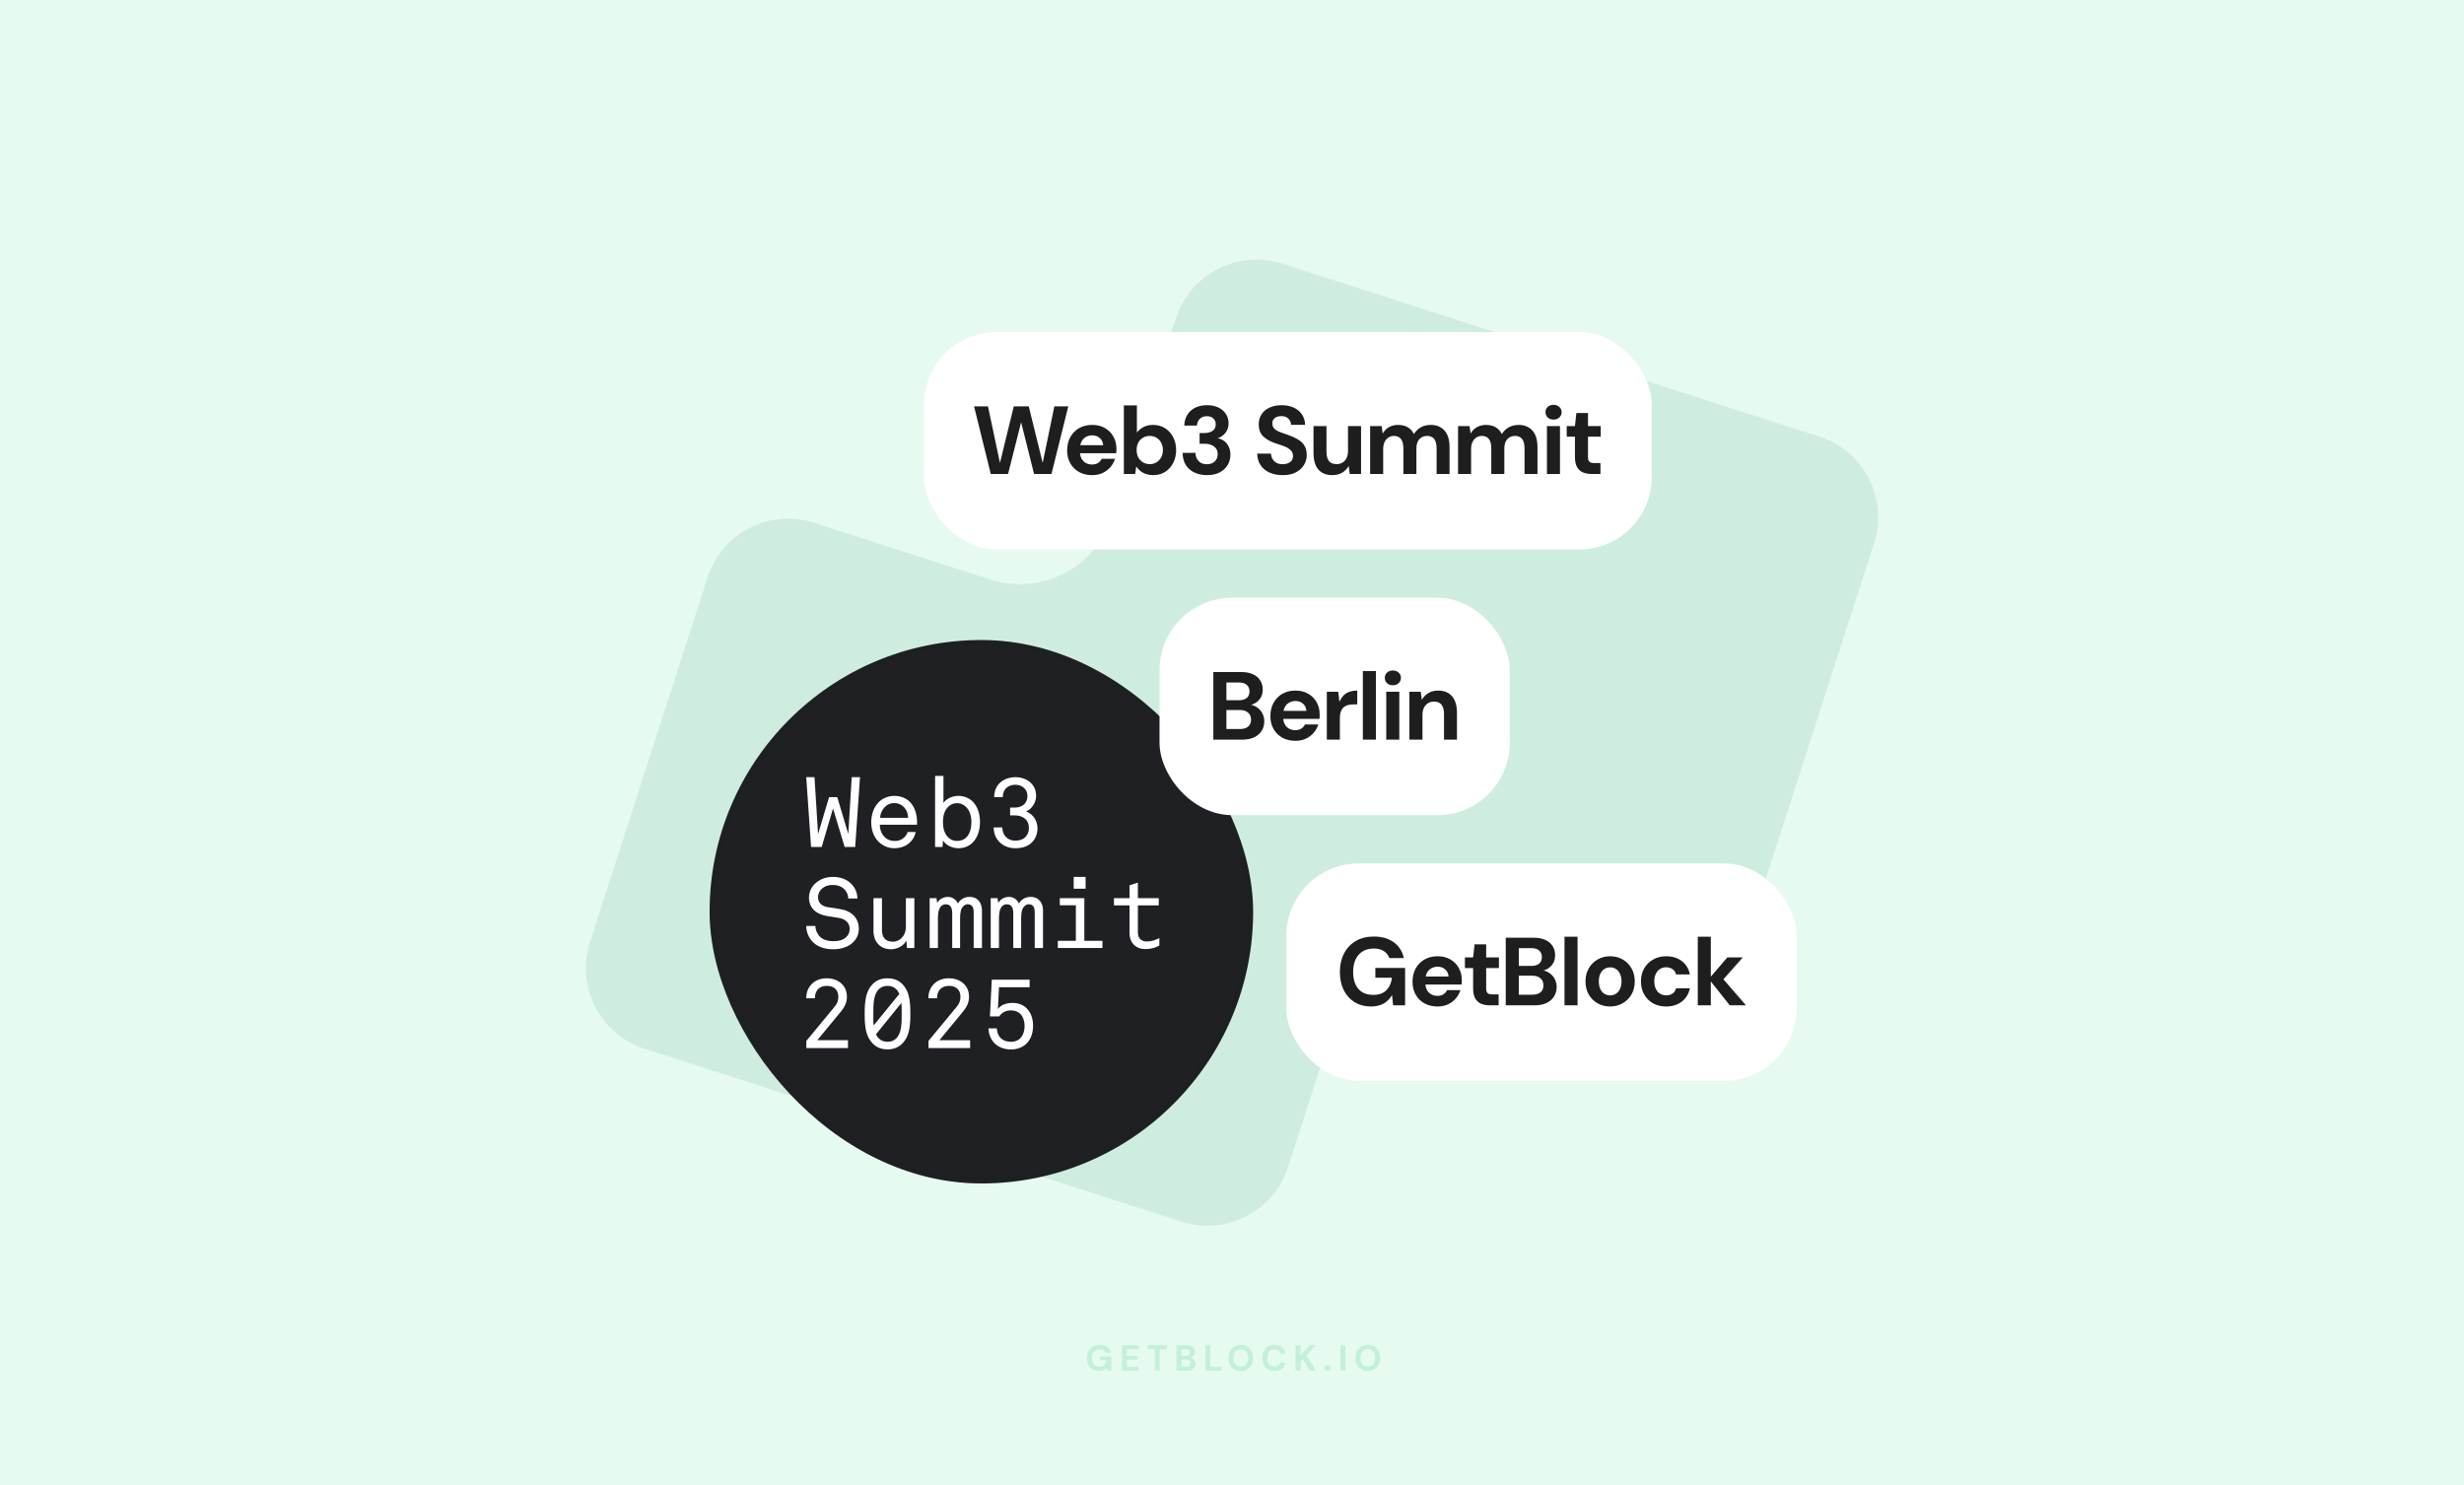 <svg width="816" height="492" viewBox="0 0 816 492" fill="none" xmlns="http://www.w3.org/2000/svg">
<rect width="816" height="492" fill="#E6FAF0"/>
<path fill-rule="evenodd" clip-rule="evenodd" d="M602.554 144.638C617.294 149.386 625.392 165.176 620.64 179.905L581.656 300.753C576.904 315.482 561.104 323.574 546.364 318.826L488.072 300.048C471.255 294.631 453.23 303.868 447.806 320.683L426.552 386.568C421.801 401.298 406 409.389 391.26 404.641L213.446 347.362C198.706 342.614 190.608 326.824 195.36 312.095L234.344 191.247C239.096 176.518 254.896 168.426 269.636 173.174L327.928 191.952C344.745 197.369 362.77 188.132 368.194 171.317L389.448 105.432C394.199 90.702 410 82.611 424.74 87.359L602.554 144.638Z" fill="#CEEDDE"/>
<path opacity="0.16" d="M363.914 454.144C363.122 454.144 362.426 453.968 361.826 453.616C361.234 453.256 360.774 452.756 360.446 452.116C360.118 451.468 359.954 450.716 359.954 449.86C359.954 448.996 360.122 448.236 360.458 447.58C360.794 446.916 361.278 446.396 361.91 446.02C362.55 445.644 363.306 445.456 364.178 445.456C365.17 445.456 365.99 445.692 366.638 446.164C367.294 446.636 367.714 447.292 367.898 448.132H366.098C365.978 447.764 365.754 447.476 365.426 447.268C365.098 447.052 364.678 446.944 364.166 446.944C363.622 446.944 363.158 447.064 362.774 447.304C362.39 447.544 362.098 447.88 361.898 448.312C361.698 448.744 361.598 449.26 361.598 449.86C361.598 450.468 361.698 450.984 361.898 451.408C362.098 451.832 362.382 452.156 362.75 452.38C363.126 452.596 363.566 452.704 364.07 452.704C364.806 452.704 365.362 452.508 365.738 452.116C366.122 451.716 366.35 451.2 366.422 450.568H364.358V449.356H368.054V454H366.566L366.434 452.932C366.258 453.196 366.05 453.42 365.81 453.604C365.578 453.78 365.306 453.912 364.994 454C364.682 454.096 364.322 454.144 363.914 454.144ZM371.537 454V445.6H377.057V446.908H373.157V449.104H376.697V450.364H373.157V452.692H377.057V454H371.537ZM382.432 454V446.908H379.972V445.6H386.488V446.908H384.04V454H382.432ZM389.604 454V445.6H393.048C393.632 445.6 394.124 445.692 394.524 445.876C394.924 446.06 395.224 446.316 395.424 446.644C395.632 446.964 395.736 447.336 395.736 447.76C395.736 448.184 395.644 448.54 395.46 448.828C395.276 449.116 395.032 449.34 394.728 449.5C394.432 449.652 394.104 449.74 393.744 449.764L393.936 449.632C394.32 449.648 394.66 449.752 394.956 449.944C395.26 450.128 395.496 450.376 395.664 450.688C395.84 451 395.928 451.34 395.928 451.708C395.928 452.156 395.82 452.552 395.604 452.896C395.388 453.24 395.076 453.512 394.668 453.712C394.26 453.904 393.76 454 393.168 454H389.604ZM391.224 452.68H392.904C393.344 452.68 393.684 452.58 393.924 452.38C394.164 452.18 394.284 451.892 394.284 451.516C394.284 451.14 394.16 450.848 393.912 450.64C393.664 450.424 393.32 450.316 392.88 450.316H391.224V452.68ZM391.224 449.104H392.784C393.208 449.104 393.532 449.008 393.756 448.816C393.98 448.624 394.092 448.352 394.092 448C394.092 447.656 393.98 447.388 393.756 447.196C393.532 446.996 393.204 446.896 392.772 446.896H391.224V449.104ZM399.211 454V445.6H400.831V452.74H404.515V454H399.211ZM410.912 454.144C410.104 454.144 409.392 453.96 408.776 453.592C408.168 453.224 407.692 452.716 407.348 452.068C407.004 451.412 406.832 450.656 406.832 449.8C406.832 448.944 407.004 448.192 407.348 447.544C407.692 446.888 408.168 446.376 408.776 446.008C409.392 445.64 410.104 445.456 410.912 445.456C411.72 445.456 412.428 445.64 413.036 446.008C413.652 446.376 414.132 446.888 414.476 447.544C414.82 448.192 414.992 448.944 414.992 449.8C414.992 450.656 414.82 451.412 414.476 452.068C414.132 452.716 413.652 453.224 413.036 453.592C412.428 453.96 411.72 454.144 410.912 454.144ZM410.912 452.692C411.408 452.692 411.836 452.576 412.196 452.344C412.564 452.104 412.844 451.768 413.036 451.336C413.236 450.904 413.336 450.392 413.336 449.8C413.336 449.2 413.236 448.688 413.036 448.264C412.844 447.832 412.564 447.5 412.196 447.268C411.836 447.036 411.408 446.92 410.912 446.92C410.424 446.92 409.996 447.036 409.628 447.268C409.26 447.5 408.976 447.832 408.776 448.264C408.576 448.688 408.476 449.2 408.476 449.8C408.476 450.392 408.576 450.904 408.776 451.336C408.976 451.768 409.26 452.104 409.628 452.344C409.996 452.576 410.424 452.692 410.912 452.692ZM422.053 454.144C421.221 454.144 420.505 453.964 419.905 453.604C419.305 453.236 418.845 452.728 418.525 452.08C418.205 451.424 418.045 450.668 418.045 449.812C418.045 448.956 418.205 448.2 418.525 447.544C418.845 446.888 419.305 446.376 419.905 446.008C420.505 445.64 421.221 445.456 422.053 445.456C423.069 445.456 423.897 445.708 424.537 446.212C425.185 446.716 425.589 447.428 425.749 448.348H423.985C423.881 447.9 423.665 447.552 423.337 447.304C423.009 447.048 422.577 446.92 422.041 446.92C421.553 446.92 421.133 447.04 420.781 447.28C420.429 447.512 420.157 447.844 419.965 448.276C419.781 448.7 419.689 449.212 419.689 449.812C419.689 450.404 419.781 450.916 419.965 451.348C420.157 451.78 420.429 452.112 420.781 452.344C421.133 452.576 421.553 452.692 422.041 452.692C422.577 452.692 423.005 452.576 423.325 452.344C423.653 452.104 423.873 451.772 423.985 451.348H425.749C425.589 452.22 425.185 452.904 424.537 453.4C423.897 453.896 423.069 454.144 422.053 454.144ZM429.077 454V445.6H430.697V448.924L433.733 445.6H435.737L432.641 448.924L435.821 454H433.841L431.489 450.184L430.697 451.024V454H429.077ZM439.603 454.06C439.307 454.06 439.063 453.972 438.871 453.796C438.687 453.612 438.595 453.388 438.595 453.124C438.595 452.86 438.687 452.64 438.871 452.464C439.063 452.28 439.307 452.188 439.603 452.188C439.899 452.188 440.139 452.28 440.323 452.464C440.507 452.64 440.599 452.86 440.599 453.124C440.599 453.388 440.507 453.612 440.323 453.796C440.139 453.972 439.899 454.06 439.603 454.06ZM443.921 454V445.6H445.541V454H443.921ZM452.961 454.144C452.153 454.144 451.441 453.96 450.825 453.592C450.217 453.224 449.741 452.716 449.397 452.068C449.053 451.412 448.881 450.656 448.881 449.8C448.881 448.944 449.053 448.192 449.397 447.544C449.741 446.888 450.217 446.376 450.825 446.008C451.441 445.64 452.153 445.456 452.961 445.456C453.769 445.456 454.477 445.64 455.085 446.008C455.701 446.376 456.181 446.888 456.525 447.544C456.869 448.192 457.041 448.944 457.041 449.8C457.041 450.656 456.869 451.412 456.525 452.068C456.181 452.716 455.701 453.224 455.085 453.592C454.477 453.96 453.769 454.144 452.961 454.144ZM452.961 452.692C453.457 452.692 453.885 452.576 454.245 452.344C454.613 452.104 454.893 451.768 455.085 451.336C455.285 450.904 455.385 450.392 455.385 449.8C455.385 449.2 455.285 448.688 455.085 448.264C454.893 447.832 454.613 447.5 454.245 447.268C453.885 447.036 453.457 446.92 452.961 446.92C452.473 446.92 452.045 447.036 451.677 447.268C451.309 447.5 451.025 447.832 450.825 448.264C450.625 448.688 450.525 449.2 450.525 449.8C450.525 450.392 450.625 450.904 450.825 451.336C451.025 451.768 451.309 452.104 451.677 452.344C452.045 452.576 452.473 452.692 452.961 452.692Z" fill="#0BB867"/>
<rect x="235" y="212" width="180" height="180" rx="90" fill="#1E2024"/>
<rect x="236" y="213" width="178" height="178" rx="89" stroke="#1E1E1F" stroke-opacity="0.08" stroke-width="2"/>
<path d="M383.941 313.193C382.735 313.878 381.3 314.367 379.375 314.367C375.657 314.367 374.059 311.79 374.059 309.148V299.886H368.906V297.505H374.059V293.233L376.832 292.352V297.505H383.746V299.886H376.832V308.888C376.832 310.649 377.843 311.855 379.767 311.855C381.398 311.855 382.572 311.366 383.941 310.747V313.193Z" fill="white"/>
<path d="M359.518 294.375H355.571V290.461H359.518V294.375ZM365.095 314.008H350.32V311.628H356.289V299.854H350.973V297.506H359.094V311.628H365.095V314.008Z" fill="white"/>
<path d="M345.412 314.009H342.672V302.3C342.672 300.832 342.346 299.528 340.683 299.528C339.998 299.528 339.541 299.887 339.15 300.278C338.335 301.126 338.172 302.594 338.172 304.257V314.009H335.562V302.496C335.562 300.767 335.041 299.528 333.41 299.528C331.583 299.528 330.833 301.387 330.833 303.931V314.009H328.094V297.506H330.344L330.605 299.104C331.159 298.028 332.399 297.082 334.193 297.082C335.921 297.082 337.095 298.354 337.421 299.267C338.204 297.962 339.541 297.082 341.303 297.082C344.205 297.082 345.412 299.3 345.412 301.517V314.009Z" fill="white"/>
<path d="M325.193 314.009H322.454V302.3C322.454 300.832 322.127 299.528 320.464 299.528C319.779 299.528 319.323 299.887 318.931 300.278C318.116 301.126 317.953 302.594 317.953 304.257V314.009H315.344V302.496C315.344 300.767 314.822 299.528 313.191 299.528C311.365 299.528 310.615 301.387 310.615 303.931V314.009H307.875V297.506H310.125L310.386 299.104C310.941 298.028 312.18 297.082 313.974 297.082C315.702 297.082 316.877 298.354 317.203 299.267C317.985 297.962 319.323 297.082 321.084 297.082C323.986 297.082 325.193 299.3 325.193 301.517V314.009Z" fill="white"/>
<path d="M302.808 314.009H300.362L300.134 311.53C299.286 313.422 296.938 314.433 295.079 314.433C291.622 314.433 289.273 312.052 289.273 308.366V297.506H292.078V307.975C292.078 310.454 293.122 311.921 295.731 311.921C298.079 311.921 300.004 309.834 300.004 307.094V297.506H302.808V314.009Z" fill="white"/>
<path d="M284.416 307.649C284.416 309.573 283.633 311.041 282.492 312.15C280.894 313.715 278.448 314.433 275.969 314.433C273.164 314.433 270.979 313.682 269.413 312.247C267.946 310.878 267 308.888 267 306.703H270.033C270.033 308.073 270.685 309.443 271.631 310.356C272.675 311.367 274.338 311.758 275.969 311.758C277.73 311.758 279.165 311.399 280.209 310.421C280.926 309.769 281.383 308.953 281.383 307.714C281.383 305.92 280.307 304.42 277.567 303.996C276.295 303.8 275.251 303.637 274.012 303.442C270.555 302.92 267.913 300.995 267.913 297.31C267.913 295.581 268.631 293.918 269.87 292.744C271.468 291.244 273.425 290.461 275.838 290.461C278.089 290.461 280.241 291.146 281.774 292.614C283.177 293.951 283.894 295.647 283.959 297.604H280.926C280.861 296.462 280.47 295.516 279.817 294.766C278.937 293.755 277.6 293.135 275.806 293.135C274.143 293.135 272.805 293.625 271.794 294.766C271.207 295.451 270.914 296.201 270.914 297.245C270.914 299.332 272.577 300.278 274.306 300.506C275.61 300.669 276.784 300.898 278.056 301.093C281.905 301.648 284.416 303.996 284.416 307.649Z" fill="white"/>
<path d="M342.118 339.697C342.118 342.077 341.466 344.002 340.194 345.404C339.02 346.709 337.193 347.622 334.812 347.622C332.595 347.622 330.703 346.872 329.464 345.665C328.192 344.426 327.442 342.73 327.344 340.642H330.116C330.181 342.077 330.67 343.121 331.421 343.871C332.171 344.621 333.345 345.078 334.78 345.078C336.345 345.078 337.487 344.458 338.172 343.578C338.922 342.632 339.313 341.36 339.313 339.827C339.313 338.262 338.857 336.892 338.009 335.946C337.291 335.163 336.215 334.674 334.78 334.674C333.247 334.674 331.714 335.359 330.931 336.664H327.833L328.453 324.498H340.977V327.01H330.833L330.475 334.25C331.486 332.782 333.41 332.195 335.334 332.195C337.324 332.195 338.954 332.913 340.063 334.054C341.4 335.424 342.118 337.446 342.118 339.697Z" fill="white"/>
<path d="M321.274 347.166H307.478V344.785L316.838 333.468C317.719 332.425 318.078 331.381 318.078 330.207C318.078 327.891 316.643 326.554 314.262 326.554C312.24 326.554 310.315 327.663 310.315 330.663H307.445C307.445 326.717 310.218 324.043 314.229 324.043C316.708 324.043 318.73 325.054 319.871 326.652C320.556 327.63 320.915 328.739 320.915 330.174C320.915 331.968 320.23 333.468 318.991 335.001L311.098 344.557H321.274V347.166Z" fill="white"/>
<path d="M301.485 335.816C301.485 340.187 301.093 343.35 298.81 345.666C297.701 346.775 296.168 347.59 293.918 347.59C291.668 347.59 290.135 346.775 289.026 345.666C286.743 343.35 286.352 340.187 286.352 335.816C286.352 331.446 286.743 328.25 289.026 325.934C290.135 324.825 291.668 324.043 293.918 324.043C296.168 324.043 297.701 324.825 298.81 325.934C301.093 328.25 301.485 331.446 301.485 335.816ZM297.832 329.228C297.571 328.609 297.212 328.054 296.723 327.598C296.071 326.978 295.125 326.554 293.918 326.554C292.711 326.554 291.766 326.978 291.113 327.598C289.189 329.424 289.222 332.751 289.222 335.816C289.222 337.088 289.189 338.426 289.319 339.665L297.832 329.228ZM298.615 335.816C298.615 334.61 298.615 333.37 298.517 332.196L290.102 342.6C290.363 343.155 290.689 343.644 291.113 344.035C291.766 344.655 292.711 345.079 293.918 345.079C295.125 345.079 296.071 344.655 296.723 344.035C298.647 342.209 298.615 338.882 298.615 335.816Z" fill="white"/>
<path d="M280.828 347.166H267.033V344.785L276.393 333.468C277.273 332.425 277.632 331.381 277.632 330.207C277.632 327.891 276.197 326.554 273.816 326.554C271.794 326.554 269.87 327.663 269.87 330.663H267C267 326.717 269.772 324.043 273.784 324.043C276.262 324.043 278.285 325.054 279.426 326.652C280.111 327.63 280.47 328.739 280.47 330.174C280.47 331.968 279.785 333.468 278.545 335.001L270.653 344.557H280.828V347.166Z" fill="white"/>
<path d="M343.584 274.351C343.584 276.112 342.964 277.743 341.855 278.917C340.648 280.189 338.822 280.971 336.278 280.971C334.093 280.971 332.267 280.189 330.995 278.917C329.82 277.743 329.103 276.145 329.07 274.057H331.908C331.973 275.329 332.332 276.405 333.082 277.188C333.767 277.938 334.843 278.46 336.278 278.46C337.648 278.46 338.887 278.036 339.67 277.156C340.29 276.471 340.746 275.525 340.746 274.286C340.746 271.513 338.757 270.078 335.985 270.078H334.517V267.502H335.985C338.594 267.502 340.257 266.067 340.257 263.686C340.257 262.642 339.898 261.729 339.181 261.044C338.561 260.424 337.55 259.935 336.311 259.935C335.071 259.935 334.126 260.294 333.441 260.848C332.56 261.566 332.103 262.675 332.071 264.045H329.233C329.266 261.794 330.081 260.164 331.419 259.055C332.69 258.011 334.419 257.424 336.376 257.424C338.268 257.424 340.094 258.109 341.301 259.25C342.442 260.294 343.127 261.729 343.127 263.686C343.127 265.806 341.659 268.024 339.8 268.806C342.214 269.622 343.584 272.003 343.584 274.351Z" fill="white"/>
<path d="M324.544 272.329C324.544 275.068 323.696 277.482 322.131 279.08C321.054 280.189 319.391 280.971 317.369 280.971C315.51 280.971 313.259 280.058 312.314 278.395L312.118 280.547H309.672V257H312.444V265.969C313.357 264.599 315.314 263.621 317.369 263.621C319.391 263.621 320.956 264.403 322.033 265.414C323.696 267.013 324.544 269.491 324.544 272.329ZM321.707 272.296C321.707 270.372 321.185 268.545 319.945 267.306C319.228 266.589 318.282 266.034 316.912 266.034C315.706 266.034 314.792 266.523 314.14 267.11C312.77 268.317 312.281 270.241 312.281 272.296C312.281 274.351 312.77 276.275 314.14 277.482C314.792 278.069 315.706 278.558 316.912 278.558C318.282 278.558 319.293 278.101 320.011 277.384C321.25 276.145 321.707 274.22 321.707 272.296Z" fill="white"/>
<path d="M303.689 273.177H291.361C291.361 274.612 291.85 276.21 293.024 277.319C293.807 278.069 294.883 278.558 296.188 278.558C297.655 278.558 298.406 278.232 299.221 277.58C299.808 277.123 300.362 276.373 300.591 275.59H303.265C302.482 279.015 299.645 280.972 296.188 280.972C294.068 280.972 292.274 280.091 290.97 278.819C289.208 277.09 288.523 274.71 288.523 272.361C288.523 269.785 289.371 267.371 290.97 265.741C292.241 264.469 294.003 263.621 296.22 263.621C298.308 263.621 300.134 264.404 301.308 265.61C302.874 267.208 303.689 269.622 303.689 272.198V273.177ZM300.754 270.894C300.721 269.491 300.199 268.219 299.351 267.339C298.536 266.491 297.492 266.002 296.188 266.002C293.024 266.002 291.524 268.937 291.459 270.894H300.754Z" fill="white"/>
<path d="M284.807 257.424L283.209 280.547H279.72L275.871 267.795L272.12 280.547H268.598L267 257.424H269.74L270.914 276.275L274.567 264.045H277.273L280.926 276.242L282.068 257.424H284.807Z" fill="white"/>
<rect x="306" y="110" width="241" height="72" rx="24" fill="white"/>
<path d="M328.116 157L322.58 134.6H327.188L331.124 153.192H331.188L335.732 134.6H340.692L345.268 153.192H345.332L349.172 134.6H353.78L348.212 157H342.452L338.196 139.976H338.132L333.844 157H328.116ZM361.689 157.384C360.068 157.384 358.628 157.043 357.369 156.36C356.132 155.677 355.161 154.717 354.457 153.48C353.753 152.243 353.401 150.824 353.401 149.224C353.401 147.56 353.743 146.099 354.425 144.84C355.129 143.56 356.1 142.557 357.337 141.832C358.596 141.107 360.057 140.744 361.721 140.744C363.3 140.744 364.687 141.085 365.881 141.768C367.097 142.451 368.036 143.389 368.697 144.584C369.38 145.757 369.721 147.091 369.721 148.584C369.721 148.797 369.721 149.043 369.721 149.32C369.721 149.576 369.7 149.843 369.657 150.12H356.473V147.464H365.337C365.273 146.483 364.9 145.693 364.217 145.096C363.556 144.499 362.724 144.2 361.721 144.2C360.975 144.2 360.292 144.371 359.673 144.712C359.055 145.032 358.564 145.523 358.201 146.184C357.839 146.845 357.657 147.688 357.657 148.712V149.64C357.657 150.515 357.828 151.272 358.169 151.912C358.511 152.531 358.98 153.011 359.577 153.352C360.196 153.693 360.889 153.864 361.657 153.864C362.447 153.864 363.108 153.693 363.641 153.352C364.175 152.989 364.58 152.531 364.857 151.976H369.273C368.953 152.979 368.441 153.896 367.737 154.728C367.033 155.539 366.169 156.189 365.145 156.68C364.121 157.149 362.969 157.384 361.689 157.384ZM381.885 157.384C381.053 157.384 380.285 157.267 379.581 157.032C378.898 156.819 378.279 156.499 377.725 156.072C377.191 155.645 376.733 155.144 376.349 154.568H376.285L375.933 157H372.189V134.28H376.509V143.272C377.021 142.589 377.714 142.003 378.589 141.512C379.463 141 380.541 140.744 381.821 140.744C383.335 140.744 384.669 141.107 385.821 141.832C386.973 142.557 387.869 143.549 388.509 144.808C389.17 146.045 389.501 147.475 389.501 149.096C389.501 150.675 389.17 152.093 388.509 153.352C387.869 154.611 386.973 155.603 385.821 156.328C384.69 157.032 383.378 157.384 381.885 157.384ZM380.765 153.736C381.618 153.736 382.365 153.533 383.005 153.128C383.666 152.723 384.178 152.179 384.541 151.496C384.925 150.792 385.117 149.981 385.117 149.064C385.117 148.147 384.925 147.336 384.541 146.632C384.178 145.928 383.666 145.384 383.005 145C382.365 144.595 381.618 144.392 380.765 144.392C379.911 144.392 379.154 144.595 378.493 145C377.831 145.384 377.319 145.928 376.957 146.632C376.594 147.336 376.413 148.147 376.413 149.064C376.413 149.981 376.594 150.792 376.957 151.496C377.319 152.179 377.831 152.723 378.493 153.128C379.154 153.533 379.911 153.736 380.765 153.736ZM399.703 157.384C398.252 157.384 396.919 157.117 395.703 156.584C394.487 156.051 393.516 155.24 392.791 154.152C392.065 153.064 391.681 151.688 391.639 150.024H395.895C395.916 150.728 396.076 151.368 396.375 151.944C396.673 152.499 397.1 152.947 397.655 153.288C398.231 153.608 398.913 153.768 399.703 153.768C400.471 153.768 401.111 153.619 401.623 153.32C402.156 153.021 402.561 152.627 402.839 152.136C403.116 151.645 403.255 151.08 403.255 150.44C403.255 149.672 403.073 149.043 402.711 148.552C402.348 148.04 401.836 147.656 401.175 147.4C400.535 147.123 399.788 146.984 398.935 146.984H397.271V143.432H398.935C399.98 143.432 400.855 143.197 401.559 142.728C402.263 142.237 402.615 141.512 402.615 140.552C402.615 139.741 402.348 139.091 401.815 138.6C401.303 138.109 400.599 137.864 399.703 137.864C398.679 137.864 397.879 138.163 397.303 138.76C396.748 139.357 396.439 140.093 396.375 140.968H392.183C392.247 139.56 392.599 138.355 393.239 137.352C393.879 136.328 394.753 135.549 395.863 135.016C396.972 134.483 398.252 134.216 399.703 134.216C401.239 134.216 402.54 134.493 403.607 135.048C404.673 135.581 405.484 136.307 406.039 137.224C406.593 138.12 406.871 139.112 406.871 140.2C406.871 141.053 406.7 141.821 406.359 142.504C406.039 143.165 405.601 143.72 405.047 144.168C404.513 144.616 403.916 144.947 403.255 145.16C404.087 145.309 404.823 145.629 405.463 146.12C406.103 146.611 406.593 147.24 406.935 148.008C407.297 148.755 407.479 149.619 407.479 150.6C407.479 151.816 407.18 152.947 406.583 153.992C405.985 155.016 405.111 155.837 403.959 156.456C402.807 157.075 401.388 157.384 399.703 157.384ZM424.818 157.384C423.197 157.384 421.746 157.107 420.466 156.552C419.207 155.997 418.215 155.187 417.49 154.12C416.765 153.053 416.381 151.763 416.338 150.248H420.914C420.935 150.909 421.106 151.507 421.426 152.04C421.746 152.573 422.183 153 422.738 153.32C423.314 153.619 424.007 153.768 424.818 153.768C425.479 153.768 426.055 153.661 426.546 153.448C427.058 153.235 427.463 152.936 427.762 152.552C428.061 152.147 428.21 151.645 428.21 151.048C428.21 150.408 428.05 149.875 427.73 149.448C427.41 149.021 426.973 148.659 426.418 148.36C425.863 148.04 425.223 147.763 424.498 147.528C423.794 147.293 423.058 147.048 422.29 146.792C420.519 146.173 419.165 145.384 418.226 144.424C417.309 143.464 416.85 142.184 416.85 140.584C416.85 139.261 417.17 138.131 417.81 137.192C418.45 136.232 419.346 135.496 420.498 134.984C421.65 134.472 422.962 134.216 424.434 134.216C425.949 134.216 427.282 134.483 428.434 135.016C429.586 135.528 430.493 136.275 431.154 137.256C431.815 138.237 432.167 139.389 432.21 140.712H427.57C427.549 140.179 427.399 139.699 427.122 139.272C426.866 138.824 426.503 138.472 426.034 138.216C425.565 137.96 425.01 137.832 424.37 137.832C423.815 137.811 423.303 137.896 422.834 138.088C422.386 138.259 422.023 138.536 421.746 138.92C421.49 139.283 421.362 139.741 421.362 140.296C421.362 140.829 421.49 141.277 421.746 141.64C422.002 142.003 422.354 142.323 422.802 142.6C423.271 142.856 423.826 143.101 424.466 143.336C425.106 143.571 425.81 143.816 426.578 144.072C427.709 144.456 428.733 144.915 429.65 145.448C430.589 145.96 431.335 146.632 431.89 147.464C432.466 148.296 432.754 149.384 432.754 150.728C432.754 151.923 432.445 153.021 431.826 154.024C431.229 155.027 430.343 155.837 429.17 156.456C427.997 157.075 426.546 157.384 424.818 157.384ZM441.172 157.384C439.87 157.384 438.75 157.107 437.812 156.552C436.894 155.997 436.19 155.176 435.7 154.088C435.23 152.979 434.996 151.624 434.996 150.024V141.128H439.284V149.64C439.284 150.963 439.55 151.976 440.084 152.68C440.617 153.384 441.47 153.736 442.644 153.736C443.369 153.736 444.02 153.565 444.596 153.224C445.172 152.861 445.62 152.36 445.94 151.72C446.26 151.059 446.42 150.259 446.42 149.32V141.128H450.74V157H446.996L446.644 154.408H446.58C446.089 155.304 445.385 156.029 444.468 156.584C443.572 157.117 442.473 157.384 441.172 157.384ZM453.743 157V141.128H457.551L457.903 143.528H457.967C458.479 142.632 459.161 141.949 460.015 141.48C460.868 140.989 461.86 140.744 462.991 140.744C463.801 140.744 464.527 140.851 465.167 141.064C465.828 141.277 466.415 141.608 466.927 142.056C467.439 142.483 467.865 143.037 468.207 143.72H468.271C468.868 142.781 469.625 142.056 470.543 141.544C471.481 141.011 472.58 140.744 473.839 140.744C475.14 140.744 476.249 141.032 477.167 141.608C478.105 142.163 478.82 142.984 479.311 144.072C479.801 145.16 480.047 146.504 480.047 148.104V157H475.759V148.488C475.759 147.165 475.503 146.152 474.991 145.448C474.479 144.744 473.679 144.392 472.591 144.392C471.887 144.392 471.268 144.563 470.735 144.904C470.201 145.224 469.785 145.704 469.487 146.344C469.209 146.963 469.071 147.731 469.071 148.648V157H464.751V148.488C464.751 147.165 464.495 146.152 463.983 145.448C463.471 144.744 462.671 144.392 461.583 144.392C460.921 144.392 460.324 144.573 459.791 144.936C459.257 145.277 458.831 145.779 458.511 146.44C458.212 147.08 458.063 147.869 458.063 148.808V157H453.743ZM482.86 157V141.128H486.668L487.02 143.528H487.084C487.596 142.632 488.279 141.949 489.132 141.48C489.986 140.989 490.978 140.744 492.108 140.744C492.919 140.744 493.644 140.851 494.284 141.064C494.946 141.277 495.532 141.608 496.044 142.056C496.556 142.483 496.983 143.037 497.324 143.72H497.388C497.986 142.781 498.743 142.056 499.66 141.544C500.599 141.011 501.698 140.744 502.956 140.744C504.258 140.744 505.367 141.032 506.284 141.608C507.223 142.163 507.938 142.984 508.428 144.072C508.919 145.16 509.164 146.504 509.164 148.104V157H504.876V148.488C504.876 147.165 504.62 146.152 504.108 145.448C503.596 144.744 502.796 144.392 501.708 144.392C501.004 144.392 500.386 144.563 499.852 144.904C499.319 145.224 498.903 145.704 498.604 146.344C498.327 146.963 498.188 147.731 498.188 148.648V157H493.868V148.488C493.868 147.165 493.612 146.152 493.1 145.448C492.588 144.744 491.788 144.392 490.7 144.392C490.039 144.392 489.442 144.573 488.908 144.936C488.375 145.277 487.948 145.779 487.628 146.44C487.33 147.08 487.18 147.869 487.18 148.808V157H482.86ZM512.298 157V141.128H516.618V157H512.298ZM514.474 138.984C513.684 138.984 513.044 138.749 512.554 138.28C512.063 137.811 511.818 137.224 511.818 136.52C511.818 135.816 512.063 135.24 512.554 134.792C513.044 134.323 513.684 134.088 514.474 134.088C515.263 134.088 515.903 134.323 516.394 134.792C516.906 135.24 517.162 135.816 517.162 136.52C517.162 137.224 516.906 137.811 516.394 138.28C515.903 138.749 515.263 138.984 514.474 138.984ZM527.202 157C526.072 157 525.08 156.829 524.226 156.488C523.394 156.125 522.744 155.539 522.274 154.728C521.805 153.896 521.57 152.765 521.57 151.336V144.648H518.85V141.128H521.57L522.05 136.808H525.89V141.128H530.114V144.648H525.89V151.4C525.89 152.147 526.05 152.669 526.37 152.968C526.69 153.245 527.234 153.384 528.002 153.384H530.018V157H527.202Z" fill="#1E1E1F"/>
<rect x="426" y="286" width="169" height="72" rx="24" fill="white"/>
<path d="M454 333.384C451.973 333.384 450.181 332.915 448.624 331.976C447.088 331.016 445.883 329.683 445.008 327.976C444.155 326.248 443.728 324.243 443.728 321.96C443.728 319.656 444.176 317.629 445.072 315.88C445.989 314.109 447.28 312.723 448.944 311.72C450.629 310.717 452.645 310.216 454.992 310.216C457.616 310.216 459.803 310.845 461.552 312.104C463.301 313.363 464.421 315.112 464.912 317.352H460.112C459.771 316.371 459.163 315.603 458.288 315.048C457.435 314.472 456.325 314.184 454.96 314.184C453.509 314.184 452.272 314.504 451.248 315.144C450.224 315.784 449.445 316.68 448.912 317.832C448.379 318.984 448.112 320.36 448.112 321.96C448.112 323.581 448.379 324.957 448.912 326.088C449.445 327.219 450.203 328.083 451.184 328.68C452.187 329.256 453.36 329.544 454.704 329.544C456.667 329.544 458.149 329.021 459.152 327.976C460.176 326.909 460.784 325.533 460.976 323.848H455.472V320.616H465.328V333H461.36L461.008 329.672H460.944C460.475 330.461 459.899 331.144 459.216 331.72C458.555 332.275 457.787 332.691 456.912 332.968C456.059 333.245 455.088 333.384 454 333.384ZM476.069 333.384C474.448 333.384 473.008 333.043 471.749 332.36C470.512 331.677 469.541 330.717 468.837 329.48C468.133 328.243 467.781 326.824 467.781 325.224C467.781 323.56 468.122 322.099 468.805 320.84C469.509 319.56 470.48 318.557 471.717 317.832C472.976 317.107 474.437 316.744 476.101 316.744C477.68 316.744 479.066 317.085 480.261 317.768C481.477 318.451 482.416 319.389 483.077 320.584C483.76 321.757 484.101 323.091 484.101 324.584C484.101 324.797 484.101 325.043 484.101 325.32C484.101 325.576 484.08 325.843 484.037 326.12H470.853V323.464H479.717C479.653 322.483 479.28 321.693 478.597 321.096C477.936 320.499 477.104 320.2 476.101 320.2C475.354 320.2 474.672 320.371 474.053 320.712C473.434 321.032 472.944 321.523 472.581 322.184C472.218 322.845 472.037 323.688 472.037 324.712V325.64C472.037 326.515 472.208 327.272 472.549 327.912C472.89 328.531 473.36 329.011 473.957 329.352C474.576 329.693 475.269 329.864 476.037 329.864C476.826 329.864 477.488 329.693 478.021 329.352C478.554 328.989 478.96 328.531 479.237 327.976H483.653C483.333 328.979 482.821 329.896 482.117 330.728C481.413 331.539 480.549 332.189 479.525 332.68C478.501 333.149 477.349 333.384 476.069 333.384ZM493.485 333C492.355 333 491.363 332.829 490.509 332.488C489.677 332.125 489.027 331.539 488.557 330.728C488.088 329.896 487.853 328.765 487.853 327.336V320.648H485.133V317.128H487.853L488.333 312.808H492.173V317.128H496.397V320.648H492.173V327.4C492.173 328.147 492.333 328.669 492.653 328.968C492.973 329.245 493.517 329.384 494.285 329.384H496.301V333H493.485ZM498.655 333V310.6H507.839C509.396 310.6 510.708 310.845 511.775 311.336C512.842 311.827 513.642 312.509 514.175 313.384C514.73 314.237 515.007 315.229 515.007 316.36C515.007 317.491 514.762 318.44 514.271 319.208C513.78 319.976 513.13 320.573 512.319 321C511.53 321.405 510.666 321.64 509.727 321.704L510.207 321.352C511.231 321.395 512.138 321.672 512.927 322.184C513.738 322.675 514.367 323.336 514.815 324.168C515.284 325 515.519 325.907 515.519 326.888C515.519 328.083 515.231 329.139 514.655 330.056C514.1 330.973 513.268 331.699 512.159 332.232C511.071 332.744 509.738 333 508.159 333H498.655ZM502.975 329.48H507.455C508.628 329.48 509.535 329.213 510.175 328.68C510.815 328.147 511.135 327.379 511.135 326.376C511.135 325.373 510.804 324.595 510.143 324.04C509.482 323.464 508.564 323.176 507.391 323.176H502.975V329.48ZM502.975 319.944H507.135C508.266 319.944 509.13 319.688 509.727 319.176C510.324 318.664 510.623 317.939 510.623 317C510.623 316.083 510.324 315.368 509.727 314.856C509.13 314.323 508.255 314.056 507.103 314.056H502.975V319.944ZM518.116 333V310.28H522.436V333H518.116ZM533.223 333.384C531.687 333.384 530.301 333.032 529.063 332.328C527.826 331.624 526.845 330.643 526.119 329.384C525.415 328.125 525.063 326.685 525.063 325.064C525.063 323.421 525.426 321.981 526.151 320.744C526.877 319.485 527.858 318.504 529.095 317.8C530.333 317.096 531.709 316.744 533.223 316.744C534.759 316.744 536.146 317.096 537.383 317.8C538.621 318.504 539.591 319.485 540.295 320.744C541.021 321.981 541.383 323.421 541.383 325.064C541.383 326.707 541.021 328.157 540.295 329.416C539.57 330.653 538.589 331.624 537.351 332.328C536.135 333.032 534.759 333.384 533.223 333.384ZM533.223 329.704C533.906 329.704 534.525 329.533 535.079 329.192C535.655 328.851 536.114 328.339 536.455 327.656C536.818 326.952 536.999 326.088 536.999 325.064C536.999 324.04 536.818 323.187 536.455 322.504C536.114 321.8 535.666 321.277 535.111 320.936C534.557 320.595 533.938 320.424 533.255 320.424C532.573 320.424 531.943 320.595 531.367 320.936C530.791 321.277 530.333 321.8 529.991 322.504C529.65 323.187 529.479 324.04 529.479 325.064C529.479 326.088 529.65 326.952 529.991 327.656C530.333 328.339 530.781 328.851 531.335 329.192C531.911 329.533 532.541 329.704 533.223 329.704ZM551.783 333.384C550.119 333.384 548.658 333.032 547.399 332.328C546.162 331.603 545.191 330.621 544.487 329.384C543.783 328.125 543.431 326.685 543.431 325.064C543.431 323.443 543.783 322.013 544.487 320.776C545.212 319.517 546.204 318.536 547.463 317.832C548.722 317.107 550.162 316.744 551.783 316.744C553.831 316.744 555.559 317.277 556.967 318.344C558.375 319.411 559.26 320.883 559.623 322.76H555.047C554.876 322.013 554.492 321.437 553.895 321.032C553.298 320.605 552.583 320.392 551.751 320.392C551.004 320.392 550.332 320.584 549.735 320.968C549.159 321.331 548.7 321.864 548.359 322.568C548.018 323.251 547.847 324.083 547.847 325.064C547.847 325.789 547.943 326.44 548.135 327.016C548.327 327.571 548.594 328.051 548.935 328.456C549.298 328.861 549.714 329.171 550.183 329.384C550.652 329.597 551.175 329.704 551.751 329.704C552.306 329.704 552.807 329.619 553.255 329.448C553.703 329.256 554.087 328.989 554.407 328.648C554.727 328.285 554.94 327.859 555.047 327.368H559.623C559.26 329.203 558.375 330.664 556.967 331.752C555.559 332.84 553.831 333.384 551.783 333.384ZM572.841 333L565.929 324.264L572.041 317.128H577.161L569.257 326.056L569.225 322.632L578.217 333H572.841ZM562.249 333V310.28H566.569V333H562.249Z" fill="#1E1E1F"/>
<rect x="384" y="198" width="116" height="72" rx="24" fill="white"/>
<path d="M401.826 245V222.6H411.01C412.568 222.6 413.88 222.845 414.946 223.336C416.013 223.827 416.813 224.509 417.346 225.384C417.901 226.237 418.178 227.229 418.178 228.36C418.178 229.491 417.933 230.44 417.442 231.208C416.952 231.976 416.301 232.573 415.49 233C414.701 233.405 413.837 233.64 412.898 233.704L413.378 233.352C414.402 233.395 415.309 233.672 416.098 234.184C416.909 234.675 417.538 235.336 417.986 236.168C418.456 237 418.69 237.907 418.69 238.888C418.69 240.083 418.402 241.139 417.826 242.056C417.272 242.973 416.44 243.699 415.33 244.232C414.242 244.744 412.909 245 411.33 245H401.826ZM406.146 241.48H410.626C411.8 241.48 412.706 241.213 413.346 240.68C413.986 240.147 414.306 239.379 414.306 238.376C414.306 237.373 413.976 236.595 413.314 236.04C412.653 235.464 411.736 235.176 410.562 235.176H406.146V241.48ZM406.146 231.944H410.306C411.437 231.944 412.301 231.688 412.898 231.176C413.496 230.664 413.794 229.939 413.794 229C413.794 228.083 413.496 227.368 412.898 226.856C412.301 226.323 411.426 226.056 410.274 226.056H406.146V231.944ZM428.999 245.384C427.378 245.384 425.938 245.043 424.679 244.36C423.442 243.677 422.471 242.717 421.767 241.48C421.063 240.243 420.711 238.824 420.711 237.224C420.711 235.56 421.052 234.099 421.735 232.84C422.439 231.56 423.41 230.557 424.647 229.832C425.906 229.107 427.367 228.744 429.031 228.744C430.61 228.744 431.996 229.085 433.191 229.768C434.407 230.451 435.346 231.389 436.007 232.584C436.69 233.757 437.031 235.091 437.031 236.584C437.031 236.797 437.031 237.043 437.031 237.32C437.031 237.576 437.01 237.843 436.967 238.12H423.783V235.464H432.647C432.583 234.483 432.21 233.693 431.527 233.096C430.866 232.499 430.034 232.2 429.031 232.2C428.284 232.2 427.602 232.371 426.983 232.712C426.364 233.032 425.874 233.523 425.511 234.184C425.148 234.845 424.967 235.688 424.967 236.712V237.64C424.967 238.515 425.138 239.272 425.479 239.912C425.82 240.531 426.29 241.011 426.887 241.352C427.506 241.693 428.199 241.864 428.967 241.864C429.756 241.864 430.418 241.693 430.951 241.352C431.484 240.989 431.89 240.531 432.167 239.976H436.583C436.263 240.979 435.751 241.896 435.047 242.728C434.343 243.539 433.479 244.189 432.455 244.68C431.431 245.149 430.279 245.384 428.999 245.384ZM439.402 245V229.128H443.178L443.562 232.36H443.626C444.053 231.464 444.543 230.749 445.098 230.216C445.674 229.683 446.325 229.309 447.05 229.096C447.775 228.861 448.586 228.744 449.482 228.744V233.32H448.298C447.594 233.32 446.954 233.395 446.378 233.544C445.823 233.693 445.343 233.949 444.938 234.312C444.554 234.653 444.255 235.112 444.042 235.688C443.829 236.264 443.722 236.979 443.722 237.832V245H439.402ZM451.334 245V222.28H455.654V245H451.334ZM459.082 245V229.128H463.402V245H459.082ZM461.258 226.984C460.469 226.984 459.829 226.749 459.338 226.28C458.847 225.811 458.602 225.224 458.602 224.52C458.602 223.816 458.847 223.24 459.338 222.792C459.829 222.323 460.469 222.088 461.258 222.088C462.047 222.088 462.687 222.323 463.178 222.792C463.69 223.24 463.946 223.816 463.946 224.52C463.946 225.224 463.69 225.811 463.178 226.28C462.687 226.749 462.047 226.984 461.258 226.984ZM466.755 245V229.128H470.499L470.851 231.752H470.915C471.427 230.835 472.131 230.109 473.027 229.576C473.923 229.021 475.021 228.744 476.323 228.744C477.645 228.744 478.765 229.032 479.683 229.608C480.6 230.163 481.293 230.984 481.763 232.072C482.253 233.16 482.499 234.504 482.499 236.104V245H478.211V236.488C478.211 235.165 477.944 234.152 477.411 233.448C476.877 232.744 476.024 232.392 474.851 232.392C474.125 232.392 473.475 232.573 472.899 232.936C472.344 233.277 471.896 233.779 471.555 234.44C471.235 235.08 471.075 235.869 471.075 236.808V245H466.755Z" fill="#1E1E1F"/>
</svg>
